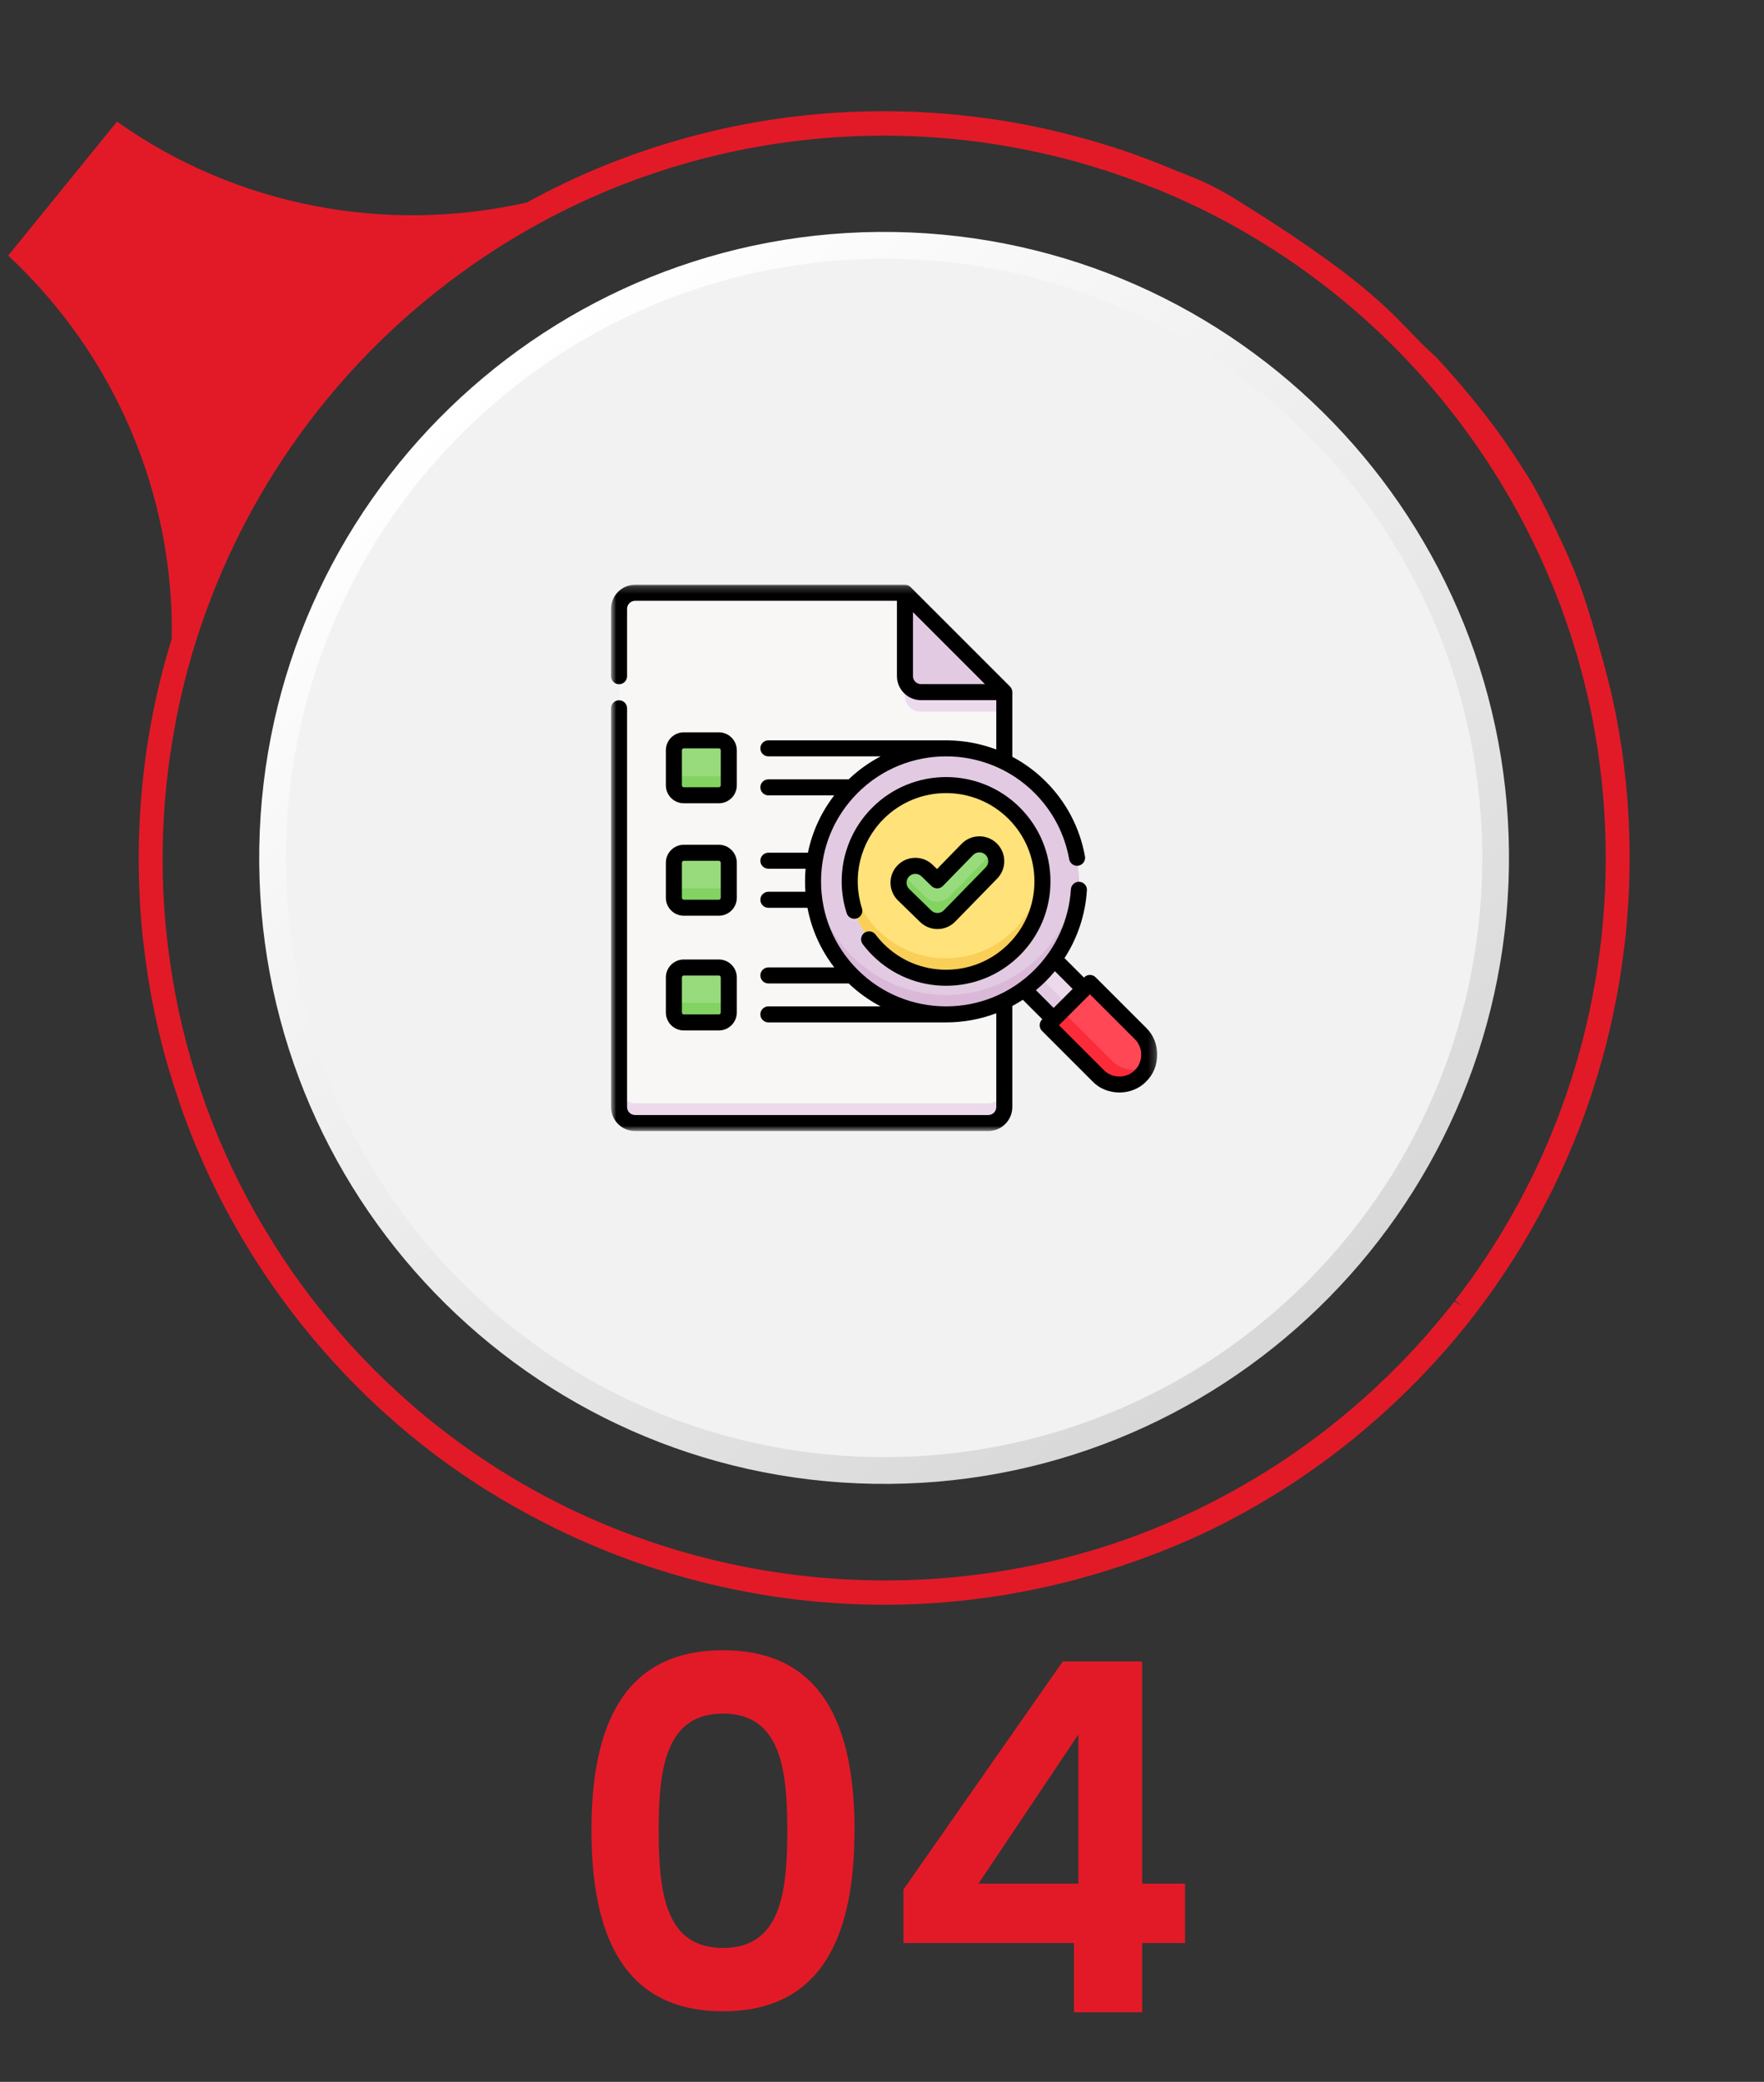 <svg xmlns="http://www.w3.org/2000/svg" width="239" height="282" viewBox="0 0 239 282" fill="none"><rect x="0" y="0" width="239" height="282" fill="#333333" stroke="none"/><path d="M206.438 63.663C203.077 58.236 198.969 53.121 194.558 48.358C189.234 43.719 188.415 40.09 168.1 27.407C163.441 24.499 161.814 24.146 158.543 22.79C154.506 21.093 150.301 19.667 146.066 18.549C142.113 17.47 138.11 16.648 134.177 16.099C122.925 14.486 111.599 14.758 100.525 16.901C99.729 17.049 98.934 17.218 98.158 17.391C97.432 17.539 96.715 17.717 95.989 17.895L95.756 17.955C94.976 18.138 94.195 18.336 93.434 18.549C92.826 18.712 92.233 18.885 91.63 19.058L91.24 19.172C89.797 19.583 88.27 20.078 86.447 20.716C85.666 20.984 84.89 21.266 84.129 21.558C83.368 21.84 82.587 22.137 81.836 22.448C78.259 23.904 74.775 25.566 71.39 27.427C52.232 31.748 32.031 27.937 15.853 16.475L1.107 34.623C15.551 48.069 23.611 67.004 23.265 86.528C22.247 89.844 21.382 93.214 20.71 96.639L20.557 97.48C20.265 98.94 20.014 100.479 19.781 102.181C19.055 107.348 18.729 112.584 18.803 117.8C18.828 119.542 18.897 121.284 19.01 123.026L19.173 125.234C19.302 126.713 19.47 128.178 19.668 129.643C19.865 131.108 20.078 132.568 20.34 134.028C20.468 134.77 20.602 135.498 20.75 136.211C20.898 136.953 21.046 137.68 21.209 138.403C21.372 139.126 21.535 139.848 21.733 140.635C21.906 141.338 22.084 142.04 22.282 142.763L22.489 143.5C22.613 143.941 22.736 144.386 22.87 144.832C23.295 146.277 23.754 147.722 24.248 149.167C25.182 151.909 26.25 154.641 27.431 157.293L27.579 157.645C28.167 158.956 28.79 160.248 29.432 161.554C30.835 164.355 32.382 167.112 34.013 169.72C34.413 170.388 34.848 171.056 35.258 171.675C35.55 172.135 35.856 172.591 36.167 173.041L36.444 173.442C36.488 173.516 36.538 173.595 36.671 173.788C37.081 174.377 37.506 174.966 37.926 175.555C39.073 177.158 40.328 178.782 41.736 180.489C42.24 181.128 42.779 181.766 43.258 182.3C43.392 182.469 43.53 182.632 43.673 182.795L43.841 182.988C45.689 185.102 47.631 187.146 49.613 189.066C50.275 189.709 50.952 190.338 51.629 190.951C52.271 191.55 52.929 192.129 53.69 192.797C55.024 193.96 56.412 195.094 57.929 196.272C62.999 200.201 68.4 203.566 74.014 206.407C88.3 213.662 104.048 217.379 119.871 217.374C130.658 217.374 141.46 215.612 151.852 212.138C156.468 210.604 161.014 208.773 165.426 206.546C167.532 205.467 169.577 204.338 171.495 203.195C172.71 202.468 173.926 201.715 175.117 200.928C175.729 200.533 176.327 200.132 176.92 199.716C177.508 199.305 178.101 198.894 178.675 198.479C179.757 197.712 180.864 196.88 182.237 195.801L182.306 195.742C182.939 195.252 183.576 194.727 184.234 194.173C184.881 193.639 185.523 193.109 186.116 192.57C186.67 192.099 187.208 191.629 187.663 191.194C187.811 191.07 187.955 190.941 188.093 190.808L188.236 190.674C188.711 190.234 189.185 189.788 189.65 189.343C190.247 188.779 190.831 188.21 191.359 187.66C191.918 187.121 192.456 186.576 192.96 186.027C193.148 185.839 193.331 185.646 193.385 185.572C193.963 184.973 194.517 184.374 195.001 183.825C195.125 183.701 195.228 183.577 195.248 183.543C195.708 183.048 196.138 182.538 196.548 182.048C196.933 181.627 197.289 181.192 197.595 180.801C197.818 180.563 198.02 180.306 198.203 180.073C198.687 179.489 199.172 178.886 199.572 178.351C199.656 178.252 199.77 178.114 199.878 177.94C200.353 177.347 200.783 176.772 201.183 176.208C201.672 175.565 202.142 174.922 202.562 174.293C202.912 173.788 203.263 173.288 203.55 172.833C203.846 172.417 204.123 172.002 204.355 171.626C205.269 170.25 206.184 168.77 207.132 167.117C207.562 166.385 207.977 165.652 208.304 165.029L208.452 164.786C208.832 164.088 209.198 163.39 209.499 162.782C209.628 162.559 209.742 162.336 209.845 162.128C210.246 161.346 210.641 160.55 210.992 159.778C211.407 158.916 211.802 158.055 212.173 157.194C212.553 156.333 212.934 155.457 213.27 154.606C213.601 153.814 213.912 153.012 214.233 152.181L214.357 151.849C214.678 150.973 214.994 150.112 215.281 149.251C216.086 146.905 216.837 144.426 217.51 141.872L217.791 140.749C218.038 139.754 218.266 138.739 218.488 137.705C218.577 137.304 218.656 136.908 218.73 136.527C218.784 136.265 218.839 136.018 218.893 135.755C219.061 134.904 219.209 134.053 219.363 133.202L219.402 132.979C219.55 132.053 219.699 131.128 219.812 130.217C219.911 129.524 220.01 128.817 220.094 128.124C220.133 127.792 220.168 127.446 220.208 127.099C220.366 125.689 220.494 124.155 220.598 122.462C220.613 122.249 220.628 122.056 220.642 121.839C220.692 120.854 220.736 119.884 220.756 118.899C220.786 117.741 220.801 116.573 220.791 115.405C220.766 111.812 220.549 108.214 220.133 104.606C220.005 103.508 219.877 102.399 219.704 101.31C219.541 100.153 219.343 99.014 219.125 97.856C219.081 97.648 219.041 97.431 218.997 97.129C218.33 93.635 217.411 90.201 216.427 86.785C214.392 79.723 213.527 77.481 210.704 71.531C207.882 65.581 206.438 63.663 206.438 63.663ZM216.506 101.805C216.665 102.904 216.808 104.022 216.936 105.136C217.332 108.684 217.539 112.233 217.554 115.732C217.554 116.741 217.554 117.751 217.524 118.765V118.78C217.505 119.73 217.46 120.671 217.416 121.616C217.406 121.809 217.391 121.992 217.381 122.18C217.267 123.888 217.144 125.362 217.006 126.699C216.966 127.035 216.931 127.372 216.892 127.693C216.813 128.361 216.719 129.044 216.62 129.742C216.506 130.643 216.368 131.534 216.23 132.39L216.195 132.583C216.047 133.414 215.899 134.246 215.731 135.102C215.681 135.374 215.622 135.656 215.568 135.938C215.503 136.265 215.434 136.592 215.365 136.913C215.167 137.839 214.94 138.819 214.673 139.912L214.401 141.006C213.749 143.481 213.023 145.886 212.237 148.172C211.955 149.014 211.649 149.845 211.338 150.686L211.224 150.993C210.923 151.77 210.621 152.552 210.29 153.344C209.959 154.18 209.598 155.022 209.228 155.853C208.867 156.689 208.486 157.511 208.076 158.362C207.73 159.119 207.35 159.872 206.969 160.624C206.885 160.787 206.806 160.955 206.663 161.203C206.332 161.866 205.986 162.524 205.625 163.187L205.536 163.336C205.161 164.044 204.765 164.737 204.35 165.444C203.426 167.048 202.552 168.468 201.652 169.824C201.425 170.185 201.188 170.547 200.886 170.972C200.575 171.457 200.249 171.922 199.903 172.417C199.503 173.021 199.068 173.61 198.589 174.239C198.169 174.828 197.754 175.382 197.294 175.951L197.166 176.144L197.185 176.159L197.166 176.188L198.183 176.951L197.047 176.292C196.627 176.852 196.172 177.416 195.688 178C195.54 178.188 195.392 178.381 195.135 178.668C194.823 179.049 194.517 179.435 194.097 179.9C193.706 180.365 193.316 180.836 192.896 181.286L192.659 181.553C192.14 182.137 191.621 182.701 190.974 183.379C190.89 183.488 190.781 183.587 190.583 183.79C190.119 184.3 189.63 184.79 189.086 185.319C188.553 185.869 188.004 186.403 187.431 186.948C186.966 187.393 186.507 187.824 186.057 188.244L185.894 188.398C185.805 188.482 185.716 188.566 185.538 188.714C185.039 189.18 184.545 189.62 183.996 190.085C183.404 190.62 182.791 191.125 182.114 191.684C181.516 192.189 180.903 192.688 180.295 193.159L180.172 193.263C179.06 194.134 177.953 194.975 176.797 195.796C176.224 196.212 175.65 196.608 175.077 197.009C174.509 197.405 173.941 197.781 173.353 198.167C172.191 198.929 171.02 199.662 169.844 200.359C167.986 201.468 166.005 202.562 163.964 203.606C159.793 205.729 155.509 207.525 151.141 209.005C151.121 209.01 151.101 209.02 151.081 209.025C151.071 209.025 151.062 209.03 151.057 209.035C126.369 217.29 99.22 215.335 76.035 203.804C70.392 200.983 64.976 197.608 59.896 193.653C58.463 192.56 57.094 191.436 55.725 190.234C55.088 189.67 54.451 189.11 53.813 188.516C53.151 187.913 52.499 187.314 51.866 186.695C49.944 184.834 48.061 182.85 46.287 180.826L46.119 180.628C46.016 180.509 45.912 180.39 45.749 180.182C45.24 179.608 44.741 179.019 44.251 178.401C42.868 176.728 41.662 175.164 40.555 173.615C40.14 173.041 39.725 172.467 39.389 171.987C39.344 171.913 39.295 171.838 39.181 171.665L38.84 171.16C38.554 170.745 38.267 170.324 37.976 169.859C37.571 169.25 37.165 168.621 36.775 167.978C35.184 165.429 33.687 162.762 32.333 160.065C31.759 158.902 31.201 157.739 30.667 156.566L30.519 156.219C29.323 153.567 28.246 150.825 27.312 148.078C26.838 146.678 26.388 145.272 25.973 143.862C25.844 143.436 25.726 143.01 25.612 142.595L25.405 141.857C25.222 141.174 25.049 140.491 24.866 139.754C24.693 139.051 24.53 138.353 24.372 137.651C24.214 136.953 24.07 136.255 23.927 135.537C23.784 134.84 23.66 134.142 23.532 133.424C23.275 132.009 23.072 130.593 22.88 129.173C22.687 127.758 22.529 126.342 22.405 124.942L22.242 122.779C22.133 121.111 22.064 119.443 22.04 117.766C21.97 112.733 22.287 107.68 22.988 102.701C23.211 101.172 23.453 99.673 23.744 98.129L23.898 97.282C28.276 74.947 40.422 54.726 58.087 40.344C65.688 34.153 74.088 29.164 83.077 25.507C83.803 25.21 84.544 24.923 85.285 24.651C86.027 24.369 86.763 24.102 87.519 23.844C89.293 23.221 90.766 22.745 92.149 22.35L92.549 22.236C93.127 22.067 93.701 21.899 94.299 21.741C95.035 21.538 95.771 21.35 96.527 21.172L96.779 21.112C97.466 20.944 98.138 20.776 98.855 20.632C99.626 20.459 100.382 20.301 101.148 20.157C111.881 18.079 122.846 17.816 133.732 19.375C137.7 19.964 141.574 20.761 145.236 21.746C149.12 22.805 152.875 24.072 156.388 25.492C156.72 25.631 157.051 25.755 157.317 25.853C172.176 32.005 185.429 41.903 195.639 54.483C205.838 67.034 212.82 82.01 215.82 97.703C215.854 97.985 215.913 98.277 215.963 98.539C216.17 99.638 216.343 100.737 216.516 101.835L216.506 101.805Z" fill="#E21A27"></path><path d="M204.44 117.612C203.664 164.435 165.135 201.77 118.384 200.993C71.628 200.216 34.354 161.628 35.13 114.806C35.906 67.979 74.435 30.649 121.186 31.426C167.937 32.203 205.216 70.79 204.44 117.612Z" fill="url(#paint0_linear_661_5)"></path><path d="M177.096 173.606C208.746 141.908 208.746 90.515 177.096 58.817C145.446 27.118 94.131 27.118 62.481 58.817C30.831 90.515 30.831 141.908 62.481 173.606C94.131 205.304 145.446 205.304 177.096 173.606Z" fill="#F2F2F2"></path><mask id="mask0_661_5" style="mask-type:luminance" maskUnits="userSpaceOnUse" x="82" y="79" width="75" height="75"><path d="M156.788 79.211H82.788V153.211H156.788V79.211Z" fill="white"></path></mask><g mask="url(#mask0_661_5)"><path d="M136.875 132.208L140.973 128.109L146.788 133.924L142.69 138.022L136.875 132.208Z" fill="#E6E2E6"></path><path d="M136.875 132.208L140.973 128.109L146.788 133.924L142.69 138.022L136.875 132.208Z" fill="#ECDAEC"></path><path d="M136.875 132.209L138.826 130.258L144.641 136.072L142.69 138.023L136.875 132.209Z" fill="#E2CBE2"></path><path d="M83.944 82.535C83.944 81.338 84.915 80.367 86.112 80.367H122.599L136.031 93.799V149.886C136.031 151.084 135.06 152.054 133.863 152.054H86.112C84.915 152.054 83.944 151.084 83.944 149.886V82.535Z" fill="#F9F6F6"></path><path d="M133.863 149.453H86.112C84.915 149.453 83.944 148.482 83.944 147.285V149.886C83.944 151.084 84.915 152.054 86.112 152.054H133.863C135.06 152.054 136.031 151.084 136.031 149.886V147.285C136.031 148.482 135.06 149.453 133.863 149.453Z" fill="#ECDAEC"></path><path d="M124.767 93.799H136.031L122.599 80.367V91.632C122.599 92.829 123.57 93.799 124.767 93.799Z" fill="#E2CBE2"></path><path d="M124.767 93.799H136.031L122.599 80.367V91.632C122.599 92.829 123.57 93.799 124.767 93.799Z" fill="#E2CBE2"></path><path d="M128.162 137.375C138.099 137.375 146.154 129.32 146.154 119.383C146.154 109.446 138.099 101.391 128.162 101.391C118.225 101.391 110.17 109.446 110.17 119.383C110.17 129.32 118.225 137.375 128.162 137.375Z" fill="#E2CBE2"></path><path d="M140.884 129.503C133.858 136.529 122.466 136.529 115.44 129.503C112.258 126.321 110.517 122.243 110.217 118.082C109.855 123.109 111.596 128.26 115.44 132.104C122.466 139.131 133.858 139.131 140.884 132.104C144.728 128.26 146.469 123.109 146.107 118.082C145.807 122.243 144.066 126.321 140.884 129.503Z" fill="#DAB9D8"></path><path d="M128.162 132.409C135.356 132.409 141.189 126.576 141.189 119.382C141.189 112.187 135.356 106.355 128.162 106.355C120.967 106.355 115.135 112.187 115.135 119.382C115.135 126.576 120.967 132.409 128.162 132.409Z" fill="#FFE27A"></path><path d="M137.373 125.992C132.286 131.08 124.038 131.08 118.95 125.992C116.738 123.78 115.489 120.97 115.201 118.082C114.826 121.834 116.075 125.719 118.95 128.594C124.038 133.681 132.286 133.681 137.373 128.594C140.248 125.719 141.497 121.834 141.123 118.082C140.835 120.97 139.585 123.78 137.373 125.992Z" fill="#F9CF58"></path><path d="M126.997 124.74C126.424 124.74 125.851 124.526 125.409 124.095L122.42 121.188C121.518 120.311 121.497 118.869 122.374 117.967C123.251 117.065 124.694 117.045 125.595 117.922L126.954 119.243L131.036 115.058C131.914 114.157 133.356 114.14 134.257 115.018C135.157 115.896 135.175 117.338 134.297 118.239L128.627 124.053C128.181 124.51 127.589 124.74 126.997 124.74Z" fill="#98DB7C"></path><path d="M134.297 115.639L128.627 121.453C128.181 121.91 127.589 122.14 126.996 122.14C126.424 122.14 125.851 121.926 125.408 121.496L122.419 118.589C122.313 118.486 122.221 118.374 122.139 118.258C121.512 119.157 121.608 120.401 122.419 121.19L125.408 124.097C125.851 124.528 126.424 124.742 126.996 124.742C127.589 124.742 128.181 124.512 128.627 124.054L134.297 118.241C135.073 117.445 135.148 116.227 134.534 115.348C134.463 115.45 134.386 115.548 134.297 115.639Z" fill="#82D361"></path><path d="M147.61 133.113L141.894 138.829L148.733 145.667C150.311 147.246 152.87 147.246 154.448 145.667C156.027 144.089 156.027 141.53 154.448 139.952L147.61 133.113Z" fill="#FF4755"></path><path d="M150.682 143.716L143.845 136.879L141.894 138.831L148.733 145.669C150.311 147.248 152.87 147.248 154.448 145.669C154.792 145.326 155.061 144.935 155.255 144.519C153.757 145.22 151.918 144.953 150.682 143.716Z" fill="#FC2B3A"></path><path d="M97.439 107.74H92.697C91.957 107.74 91.356 107.139 91.356 106.399V101.657C91.356 100.916 91.957 100.316 92.697 100.316H97.439C98.18 100.316 98.78 100.916 98.78 101.657V106.399C98.78 107.139 98.18 107.74 97.439 107.74Z" fill="#98DB7C"></path><path d="M97.439 122.94H92.697C91.957 122.94 91.356 122.34 91.356 121.599V116.857C91.356 116.116 91.957 115.516 92.697 115.516H97.439C98.18 115.516 98.78 116.116 98.78 116.857V121.599C98.78 122.34 98.18 122.94 97.439 122.94Z" fill="#98DB7C"></path><path d="M97.439 138.447H92.697C91.957 138.447 91.356 137.846 91.356 137.106V132.364C91.356 131.623 91.957 131.023 92.697 131.023H97.439C98.18 131.023 98.78 131.623 98.78 132.364V137.106C98.78 137.846 98.18 138.447 97.439 138.447Z" fill="#98DB7C"></path><path d="M97.439 105.142H92.697C91.957 105.142 91.356 104.542 91.356 103.801V106.403C91.356 107.143 91.957 107.744 92.697 107.744H97.439C98.18 107.744 98.78 107.143 98.78 106.403V103.801C98.78 104.542 98.18 105.142 97.439 105.142Z" fill="#82D361"></path><path d="M97.439 120.34H92.697C91.957 120.34 91.356 119.74 91.356 119V121.601C91.356 122.342 91.957 122.942 92.697 122.942H97.439C98.18 122.942 98.78 122.342 98.78 121.601V119C98.78 119.74 98.18 120.34 97.439 120.34Z" fill="#82D361"></path><path d="M97.439 135.849H92.697C91.957 135.849 91.356 135.249 91.356 134.508V137.11C91.356 137.85 91.957 138.451 92.697 138.451H97.439C98.18 138.451 98.78 137.85 98.78 137.11V134.508C98.78 135.249 98.18 135.849 97.439 135.849Z" fill="#82D361"></path><path d="M122.599 91.633V94.234C122.599 95.432 123.57 96.402 124.767 96.402H136.031V93.801H124.767C123.57 93.801 122.599 92.83 122.599 91.633Z" fill="#ECDAEC"></path><path d="M127.016 125.846C127.932 125.846 128.789 125.485 129.428 124.829L135.11 119.004C136.407 117.674 136.38 115.538 135.05 114.241C133.72 112.944 131.583 112.971 130.286 114.301L126.953 117.718L126.369 117.15C125.037 115.856 122.9 115.885 121.605 117.217C120.311 118.548 120.341 120.685 121.672 121.98L124.668 124.893C125.3 125.507 126.134 125.846 127.016 125.846ZM123.163 118.731C123.623 118.258 124.382 118.248 124.855 118.708L126.216 120.031C126.646 120.449 127.333 120.44 127.751 120.011L131.841 115.818C132.302 115.345 133.061 115.336 133.533 115.796C134.006 116.257 134.015 117.016 133.555 117.488L127.873 123.313C127.434 123.782 126.634 123.792 126.182 123.335L123.187 120.423C122.714 119.963 122.703 119.204 123.163 118.731Z" fill="black"></path><path d="M118.62 126.585C118.258 126.106 117.577 126.011 117.098 126.372C116.619 126.734 116.524 127.415 116.885 127.893C117.281 128.418 117.718 128.92 118.186 129.387C120.856 132.058 124.407 133.529 128.184 133.529C131.961 133.529 135.512 132.058 138.183 129.387C140.854 126.717 142.325 123.167 142.325 119.39C142.325 115.614 140.854 112.063 138.183 109.393C132.67 103.88 123.699 103.88 118.186 109.393C114.427 113.151 113.097 118.633 114.714 123.701C114.897 124.272 115.508 124.587 116.079 124.405C116.651 124.223 116.966 123.612 116.784 123.04C115.414 118.751 116.54 114.11 119.722 110.929C124.388 106.263 131.981 106.263 136.647 110.929C138.907 113.189 140.152 116.194 140.152 119.39C140.152 122.587 138.907 125.592 136.647 127.852C134.386 130.112 131.381 131.357 128.184 131.357C124.988 131.357 121.982 130.112 119.722 127.852C119.325 127.455 118.955 127.029 118.62 126.585Z" fill="black"></path><path d="M155.294 139.23L148.441 132.378C148.017 131.954 147.329 131.954 146.905 132.378L146.863 132.42L144.225 129.783C145.998 127.05 147.055 123.892 147.262 120.596C147.3 119.998 146.845 119.482 146.247 119.444C145.648 119.408 145.132 119.861 145.094 120.46C144.835 124.574 143.084 128.448 140.165 131.366C136.867 134.665 132.535 136.316 128.201 136.32C128.196 136.32 128.19 136.319 128.185 136.319H128.098C123.788 136.298 119.485 134.647 116.204 131.366C113.004 128.167 111.241 123.912 111.241 119.387C111.241 114.862 113.004 110.608 116.204 107.408C122.81 100.803 133.559 100.803 140.165 107.408C142.626 109.868 144.249 112.972 144.861 116.383C144.967 116.973 145.532 117.365 146.122 117.26C146.712 117.154 147.105 116.59 146.999 115.999C146.309 112.15 144.477 108.648 141.702 105.872C140.326 104.497 138.791 103.376 137.156 102.509V93.755C137.155 93.47 137.04 93.19 136.838 92.987L123.378 79.529C123.175 79.328 122.896 79.212 122.61 79.211H86.047C84.25 79.211 82.788 80.672 82.788 82.469V91.598C82.788 92.198 83.274 92.684 83.874 92.684C84.475 92.684 84.961 92.198 84.961 91.598V82.469C84.961 81.87 85.448 81.383 86.047 81.383H121.524V91.583C121.524 93.38 122.986 94.842 124.782 94.842H134.984V101.525C132.865 100.723 130.63 100.31 128.392 100.286C128.381 100.284 128.371 100.282 128.36 100.282H104.108C103.508 100.282 103.021 100.769 103.021 101.368C103.021 101.968 103.508 102.454 104.108 102.454H119.316C117.766 103.264 116.306 104.302 114.983 105.565H104.108C103.508 105.565 103.021 106.052 103.021 106.651C103.021 107.251 103.508 107.738 104.108 107.738H113.028C111.255 110.034 110.043 112.679 109.463 115.503H104.108C103.508 115.503 103.021 115.99 103.021 116.589C103.021 117.189 103.508 117.675 104.108 117.675H109.146C109.096 118.242 109.069 118.812 109.069 119.388C109.069 119.859 109.087 120.328 109.12 120.794H104.108C103.508 120.794 103.022 121.281 103.022 121.88C103.022 122.48 103.508 122.967 104.108 122.967H109.403C109.957 125.907 111.193 128.661 113.031 131.042H104.108C103.508 131.042 103.022 131.528 103.022 132.128C103.022 132.728 103.508 133.214 104.108 133.214H114.987C116.308 134.475 117.767 135.511 119.313 136.32H104.107C103.507 136.32 103.021 136.806 103.021 137.406C103.021 138.006 103.507 138.492 104.107 138.492H128.185C130.492 138.492 132.799 138.078 134.984 137.25V149.953C134.984 150.552 134.497 151.039 133.897 151.039H86.047C85.448 151.039 84.961 150.552 84.961 149.953V95.943C84.961 95.344 84.474 94.857 83.874 94.857C83.274 94.857 82.788 95.343 82.788 95.943V149.953C82.788 151.749 84.25 153.21 86.047 153.21H133.898C135.694 153.21 137.156 151.749 137.156 149.952V136.266C137.641 136.008 138.117 135.728 138.582 135.427L141.219 138.063C140.763 138.461 140.738 139.22 141.177 139.641L148.03 146.493C149.942 148.485 153.382 148.485 155.294 146.493C157.287 144.582 157.286 141.142 155.294 139.23ZM124.782 92.669C124.183 92.669 123.696 92.182 123.696 91.583V82.919L133.448 92.669H124.782ZM140.354 134.126C140.818 133.743 141.268 133.336 141.702 132.902C142.133 132.471 142.54 132.021 142.925 131.555L145.326 133.956L142.755 136.527L140.354 134.126ZM153.758 144.957C152.655 146.107 150.67 146.106 149.566 144.957L143.481 138.873L147.673 134.682L153.758 140.766C154.908 141.869 154.908 143.854 153.758 144.957Z" fill="black"></path><path d="M92.645 108.809H97.398C98.737 108.809 99.828 107.719 99.828 106.38V101.628C99.828 100.289 98.738 99.199 97.398 99.199H92.645C91.306 99.199 90.216 100.289 90.216 101.628V106.38C90.216 107.719 91.306 108.809 92.645 108.809ZM92.388 101.628C92.388 101.486 92.504 101.371 92.645 101.371H97.398C97.54 101.371 97.655 101.486 97.655 101.628V106.38C97.655 106.522 97.54 106.637 97.398 106.637H92.645C92.504 106.637 92.388 106.522 92.388 106.38V101.628Z" fill="black"></path><path d="M90.216 121.611C90.216 122.951 91.306 124.04 92.645 124.04H97.398C98.737 124.04 99.828 122.951 99.828 121.611V116.86C99.828 115.52 98.738 114.43 97.398 114.43H92.645C91.306 114.43 90.216 115.52 90.216 116.86V121.611ZM92.388 116.86C92.388 116.718 92.504 116.602 92.645 116.602H97.398C97.54 116.602 97.655 116.718 97.655 116.86V121.611C97.655 121.753 97.54 121.868 97.398 121.868H92.645C92.504 121.868 92.388 121.753 92.388 121.611V116.86Z" fill="black"></path><path d="M90.216 137.15C90.216 138.49 91.306 139.58 92.645 139.58H97.398C98.737 139.58 99.828 138.49 99.828 137.15V132.399C99.828 131.059 98.738 129.969 97.398 129.969H92.645C91.306 129.969 90.216 131.059 90.216 132.399V137.15ZM92.388 132.399C92.388 132.257 92.504 132.142 92.645 132.142H97.398C97.54 132.142 97.655 132.257 97.655 132.399V137.15C97.655 137.292 97.54 137.407 97.398 137.407H92.645C92.504 137.407 92.388 137.292 92.388 137.15V132.399Z" fill="black"></path></g><path d="M80.136 247.89C80.136 233.964 84.36 223.536 97.956 223.536C111.552 223.536 115.776 233.964 115.776 247.89C115.776 261.948 111.552 272.442 97.956 272.442C84.36 272.442 80.136 261.948 80.136 247.89ZM106.668 247.89C106.668 239.64 105.744 232.116 97.956 232.116C90.168 232.116 89.244 239.64 89.244 247.89C89.244 256.47 90.168 263.862 97.956 263.862C105.744 263.862 106.668 256.47 106.668 247.89ZM145.508 272.574V263.202H122.408V255.942L143.99 225.054H154.748V255.15H160.556V263.202H154.748V272.574H145.508ZM132.572 255.15H146.102V234.954L132.572 255.15Z" fill="#E21A27"></path><defs><linearGradient id="paint0_linear_661_5" x1="67.831" y1="50.018" x2="176.444" y2="188.228" gradientUnits="userSpaceOnUse"><stop stop-color="white"></stop><stop offset="1" stop-color="#D7D6D6"></stop></linearGradient></defs></svg>